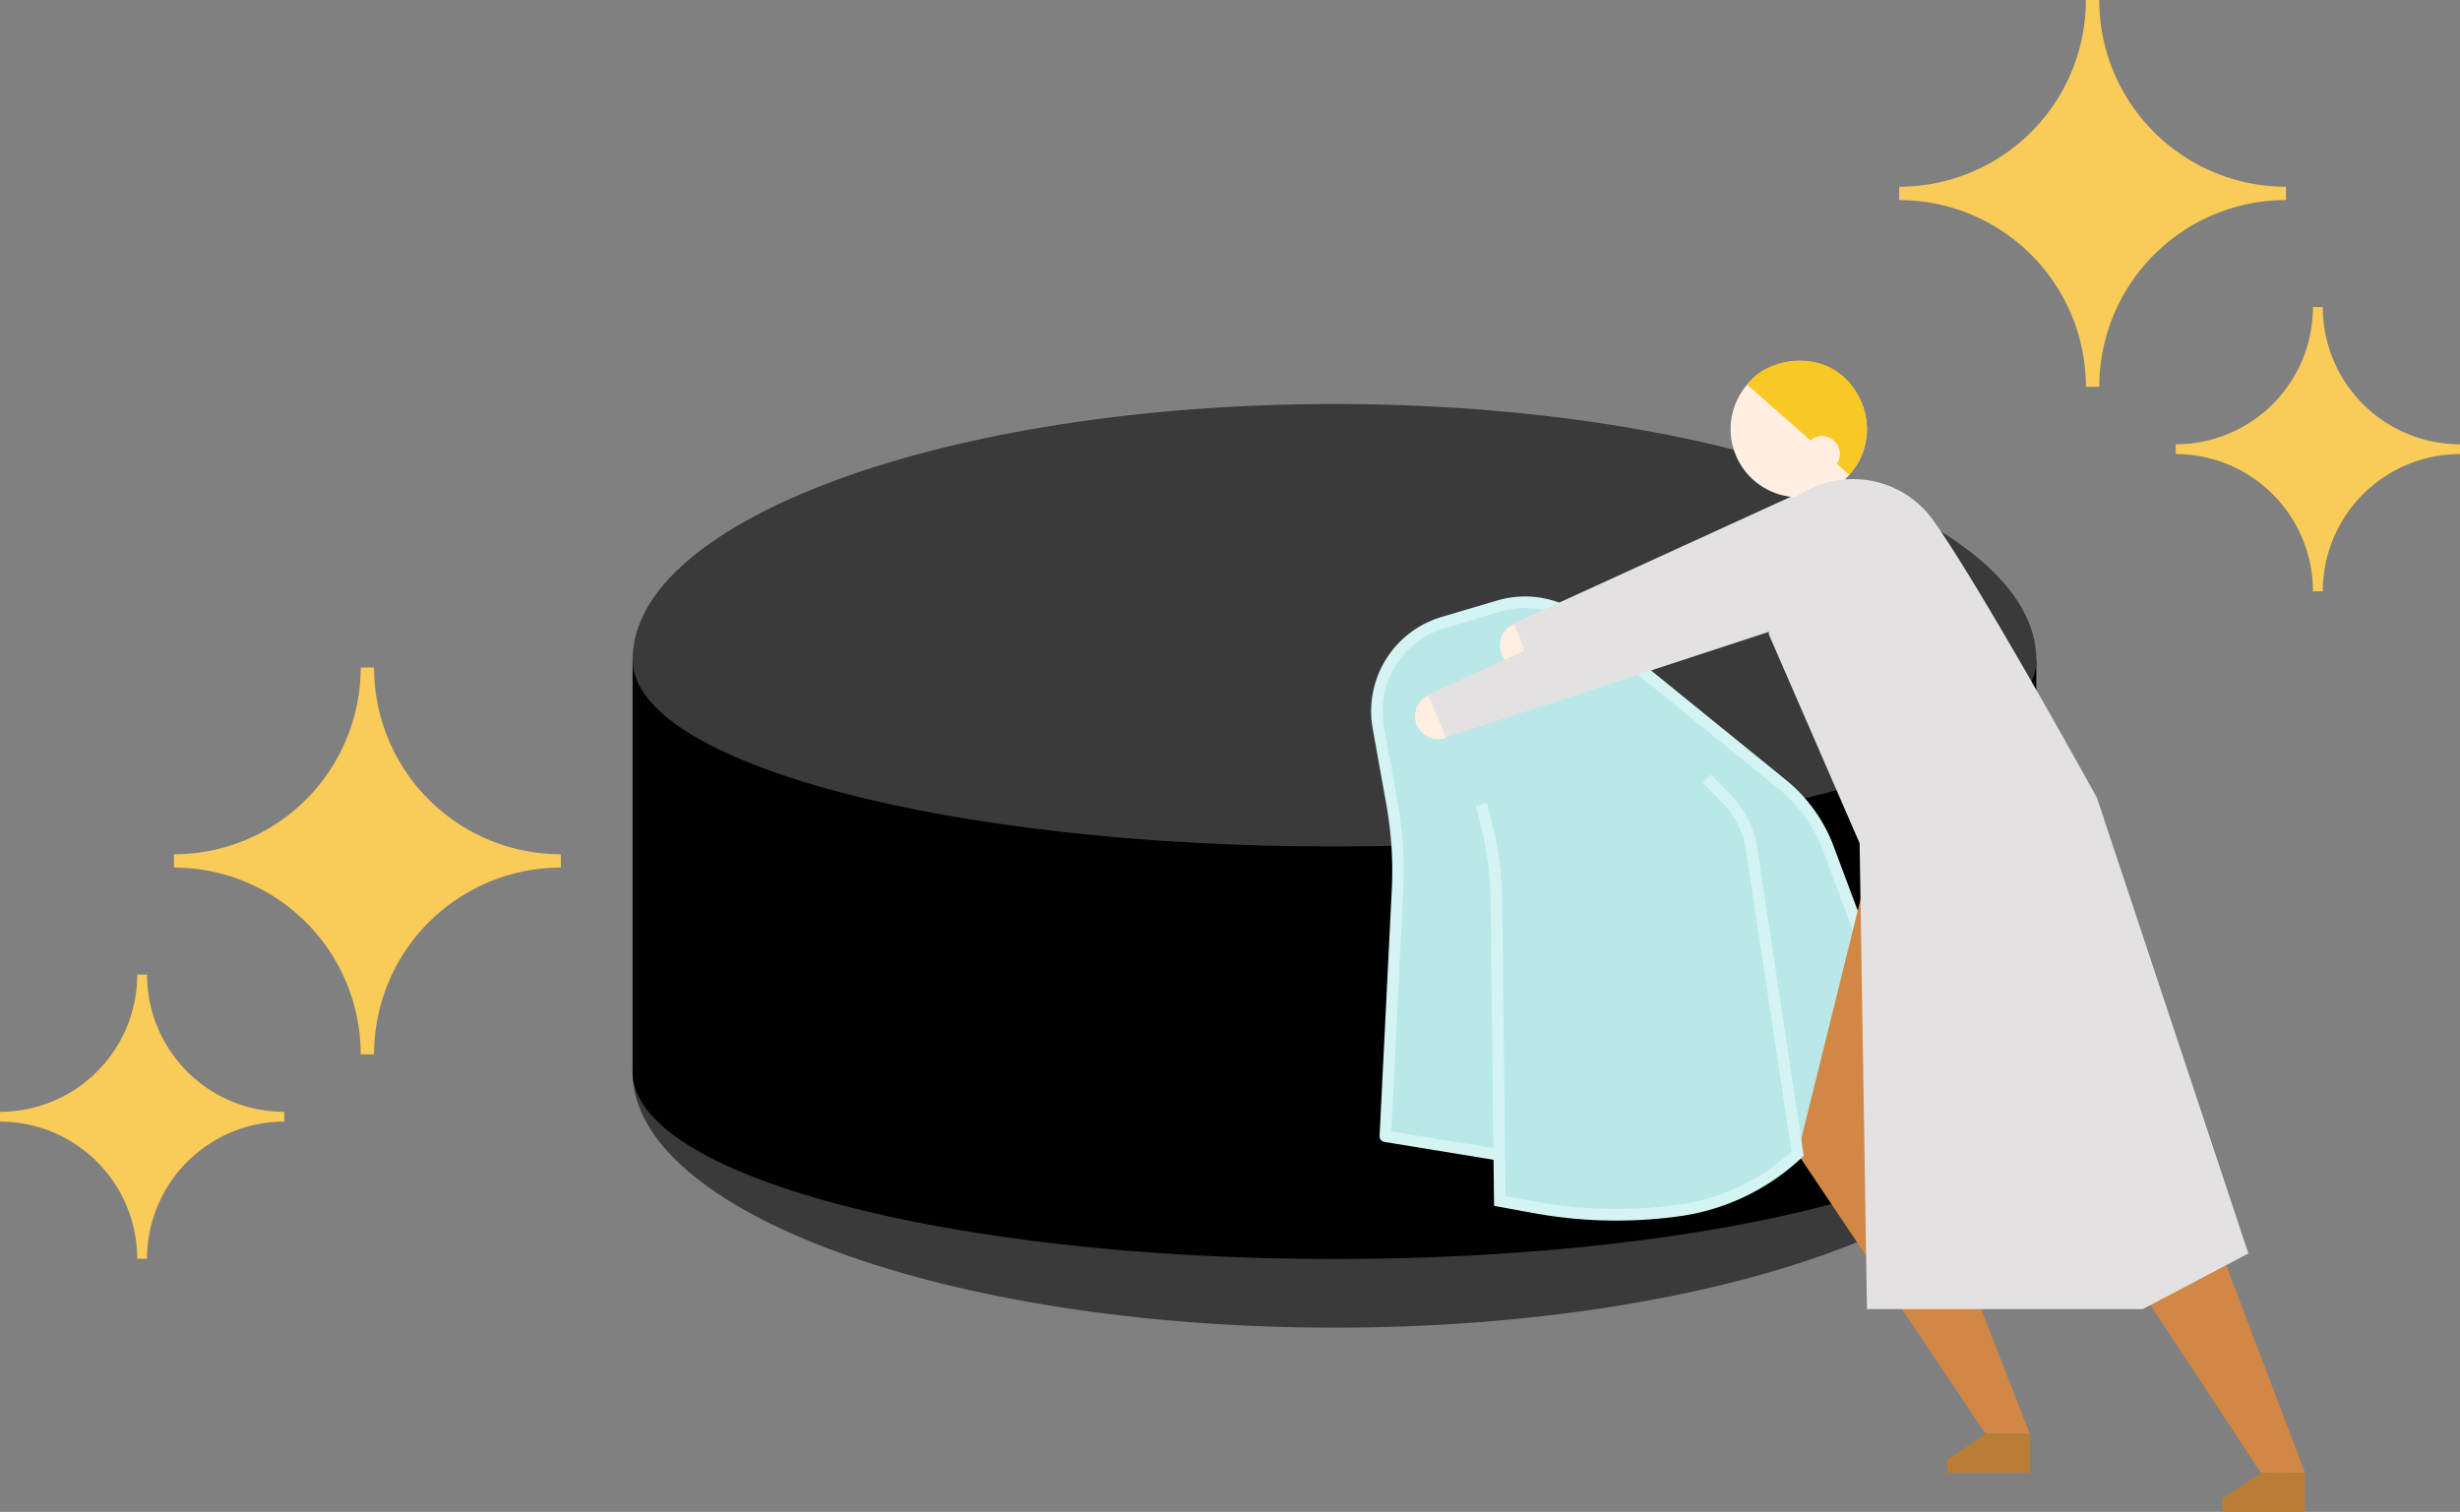 <svg id="explain04_step3" xmlns="http://www.w3.org/2000/svg" xmlns:xlink="http://www.w3.org/1999/xlink" width="213" height="130.94" viewBox="0 0 213 130.94">
  <rect x="0" y="0" width="213" height="130.94" fill="#808080" stroke="none"/>
  <defs>
    <clipPath id="clip-path">
      <rect id="長方形_22209" data-name="長方形 22209" width="213" height="130.94" fill="none"/>
    </clipPath>
  </defs>
  <g id="グループ_81439" data-name="グループ 81439" clip-path="url(#clip-path)">
    <path id="パス_197268" data-name="パス 197268" d="M61.166,101.8c0-8.94,27.209-16.188,60.771-16.188s60.771,7.252,60.771,16.188c0,12.112-27.209,22.135-60.771,22.135S61.166,113.908,61.166,101.8" transform="translate(-6.393 -8.948)" fill="#3a3a3a"/>
    <rect id="長方形_22208" data-name="長方形 22208" width="121.542" height="35.722" transform="translate(54.773 57.126)"/>
    <path id="パス_197269" data-name="パス 197269" d="M182.708,61.21c0,8.94-27.209,16.188-60.771,16.188S61.166,70.146,61.166,61.21c0-12.112,27.209-22.135,60.771-22.135S182.708,49.1,182.708,61.21" transform="translate(-6.393 -4.084)" fill="#3a3a3a"/>
    <path id="パス_197270" data-name="パス 197270" d="M182.708,101.8c0,8.94-27.209,16.188-60.771,16.188S61.166,110.738,61.166,101.8,88.375,85.61,121.937,85.61s60.771,7.247,60.771,16.188" transform="translate(-6.393 -8.948)"/>
    <path id="パス_197271" data-name="パス 197271" d="M138.87,60.008l4.817-1.428a8.015,8.015,0,0,1,7.332,1.462l17.226,13.993a12.955,12.955,0,0,1,3.967,5.52l6.516,17.425-9.168,9.026-18.967,1.226-16.73-2.73,1.058-21.364a32.807,32.807,0,0,0-.475-7.42l-1.186-6.612a8.016,8.016,0,0,1,5.61-9.1" transform="translate(-13.915 -6.088)" fill="#bae8e8"/>
    <path id="パス_197272" data-name="パス 197272" d="M145.966,57.748a8.542,8.542,0,0,1,5.369,1.905l17.226,13.993a13.469,13.469,0,0,1,4.12,5.733L179.2,96.8a.5.5,0,0,1-.118.531l-9.168,9.026a.5.5,0,0,1-.319.143l-18.967,1.226a.5.5,0,0,1-.113-.005l-16.73-2.73a.5.5,0,0,1-.419-.518l1.058-21.364a32.354,32.354,0,0,0-.467-7.307l-1.186-6.612a8.508,8.508,0,0,1,5.96-9.666l4.817-1.428A8.506,8.506,0,0,1,145.966,57.748Zm32.181,39.1-6.4-17.121a12.468,12.468,0,0,0-3.814-5.307L150.7,60.43a7.514,7.514,0,0,0-6.875-1.371l-4.817,1.428a7.509,7.509,0,0,0-5.26,8.531l1.186,6.612a33.354,33.354,0,0,1,.482,7.533l-1.035,20.917,16.233,2.649,18.725-1.21Z" transform="translate(-13.915 -6.088)" fill="#d3f4f3"/>
    <path id="パス_197273" data-name="パス 197273" d="M173.016,46.646,146.277,58.867l1.563,3.716,27.938-9.156a3.617,3.617,0,0,0,.231-6.791l-.132-.053a3.615,3.615,0,0,0-2.861.063" transform="translate(-15.289 -4.841)" fill="#e3e1e2"/>
    <path id="パス_197274" data-name="パス 197274" d="M146.287,60.352a1.981,1.981,0,1,0,1.421,3.7" transform="translate(-15.157 -6.308)" fill="#ffeee1"/>
    <path id="パス_197275" data-name="パス 197275" d="M167.829,38.454a5.9,5.9,0,1,0,7.768-3.048,5.9,5.9,0,0,0-7.768,3.048" transform="translate(-17.49 -3.649)" fill="#ffeee1"/>
    <path id="パス_197276" data-name="パス 197276" d="M168.937,36.954l8.847,7.814a5.942,5.942,0,0,0,.947-6.495c-2.141-4.724-8.01-3.875-9.795-1.319" transform="translate(-17.657 -3.646)" fill="#f8c824"/>
    <path id="パス_197277" data-name="パス 197277" d="M174.93,42.635a1.55,1.55,0,0,1,2.3,2.075" transform="translate(-18.283 -4.402)" fill="#ffeee1"/>
    <path id="パス_197278" data-name="パス 197278" d="M138.094,67.206a1.981,1.981,0,1,0,1.421,3.7" transform="translate(-14.3 -7.024)" fill="#ffeee1"/>
    <path id="パス_197279" data-name="パス 197279" d="M164.823,53.5,138.084,65.722l1.563,3.716,27.938-9.156a3.617,3.617,0,0,0,.231-6.791l-.132-.053a3.615,3.615,0,0,0-2.861.063" transform="translate(-14.432 -5.558)" fill="#e3e1e2"/>
    <path id="パス_197280" data-name="パス 197280" d="M179.817,84.475l-6.006,24.272L190.1,133.02l3.827-.006-8.866-22.658,6.484-25.285Z" transform="translate(-18.166 -8.829)" fill="#d28744"/>
    <path id="パス_197281" data-name="パス 197281" d="M180.518,84.076,214.62,136l3.826-.005L197.453,80.651Z" transform="translate(-18.867 -8.429)" fill="#d28744"/>
    <path id="パス_197282" data-name="パス 197282" d="M170.909,52.934l-.1,6.845,7.863,18.092.635,40.35h23.883l9.145-4.819L199.22,73.933s-9.872-17.941-14.137-23.977a8.52,8.52,0,0,0-11.1-2.551c-2.378,1.332-4.567,2.846-5.042,4.1Z" transform="translate(-17.657 -4.842)" fill="#e3e1e2"/>
    <path id="パス_197283" data-name="パス 197283" d="M195.436,138.68v3.378h-7.153V140.9l3.326-2.21Z" transform="translate(-19.679 -14.494)" fill="#b97d35"/>
    <path id="パス_197284" data-name="パス 197284" d="M222.039,142.451v3.378h-7.153v-1.161l3.326-2.21Z" transform="translate(-22.459 -14.889)" fill="#b97d35"/>
    <path id="パス_197285" data-name="パス 197285" d="M34.146,98.064H32.989A16.173,16.173,0,0,0,16.818,81.89h0V80.735A16.173,16.173,0,0,0,32.989,64.563v0h1.157A16.173,16.173,0,0,0,50.32,80.734v1.155A16.174,16.174,0,0,0,34.146,98.064" transform="translate(-1.758 -6.748)" fill="#f9cb58"/>
    <path id="パス_197286" data-name="パス 197286" d="M12.731,118.876h-.85A11.882,11.882,0,0,0,0,106.994H0v-.85A11.882,11.882,0,0,0,11.881,94.263h.85a11.882,11.882,0,0,0,11.882,11.882v.849a11.883,11.883,0,0,0-11.882,11.882" transform="translate(0 -9.852)" fill="#f9cb58"/>
    <path id="パス_197287" data-name="パス 197287" d="M143.229,77.539l.429,1.664a27.642,27.642,0,0,1,.872,6.572l.3,26.119,3,.549a39.382,39.382,0,0,0,12.485.271,18.794,18.794,0,0,0,10.3-4.924l-3.974-26.331A8.1,8.1,0,0,0,164.415,77l-1.655-1.685" transform="translate(-14.97 -7.872)" fill="#bae8e8"/>
    <path id="パス_197288" data-name="パス 197288" d="M154.914,113.586a39.826,39.826,0,0,1-7.174-.652l-3.406-.623-.3-26.531a27.17,27.17,0,0,0-.856-6.453l-.429-1.664.968-.25.429,1.664a28.171,28.171,0,0,1,.888,6.691l.294,25.707,2.6.475a38.815,38.815,0,0,0,12.326.268,18.193,18.193,0,0,0,9.834-4.616l-3.935-26.069a7.55,7.55,0,0,0-2.088-4.183L162.4,75.665l.714-.7,1.655,1.685a8.544,8.544,0,0,1,2.363,4.734l4.013,26.59-.191.18a19.294,19.294,0,0,1-10.574,5.055A39.91,39.91,0,0,1,154.914,113.586Z" transform="translate(-14.97 -7.872)" fill="#d3f4f3"/>
    <path id="パス_197289" data-name="パス 197289" d="M199.8,33.5A16.174,16.174,0,0,0,183.63,17.328V16.173A16.173,16.173,0,0,0,199.8,0h1.157V0a16.173,16.173,0,0,0,16.172,16.172v1.155h0A16.173,16.173,0,0,0,200.96,33.5Z" transform="translate(-19.193)" fill="#f9cb58"/>
    <path id="パス_197290" data-name="パス 197290" d="M222.256,54.314a11.882,11.882,0,0,0-11.882-11.882v-.849A11.882,11.882,0,0,0,222.256,29.7h.85a11.882,11.882,0,0,0,11.882,11.881v.85h0a11.882,11.882,0,0,0-11.881,11.882h-.85" transform="translate(-21.988 -3.104)" fill="#f9cb58"/>
  </g>
</svg>

